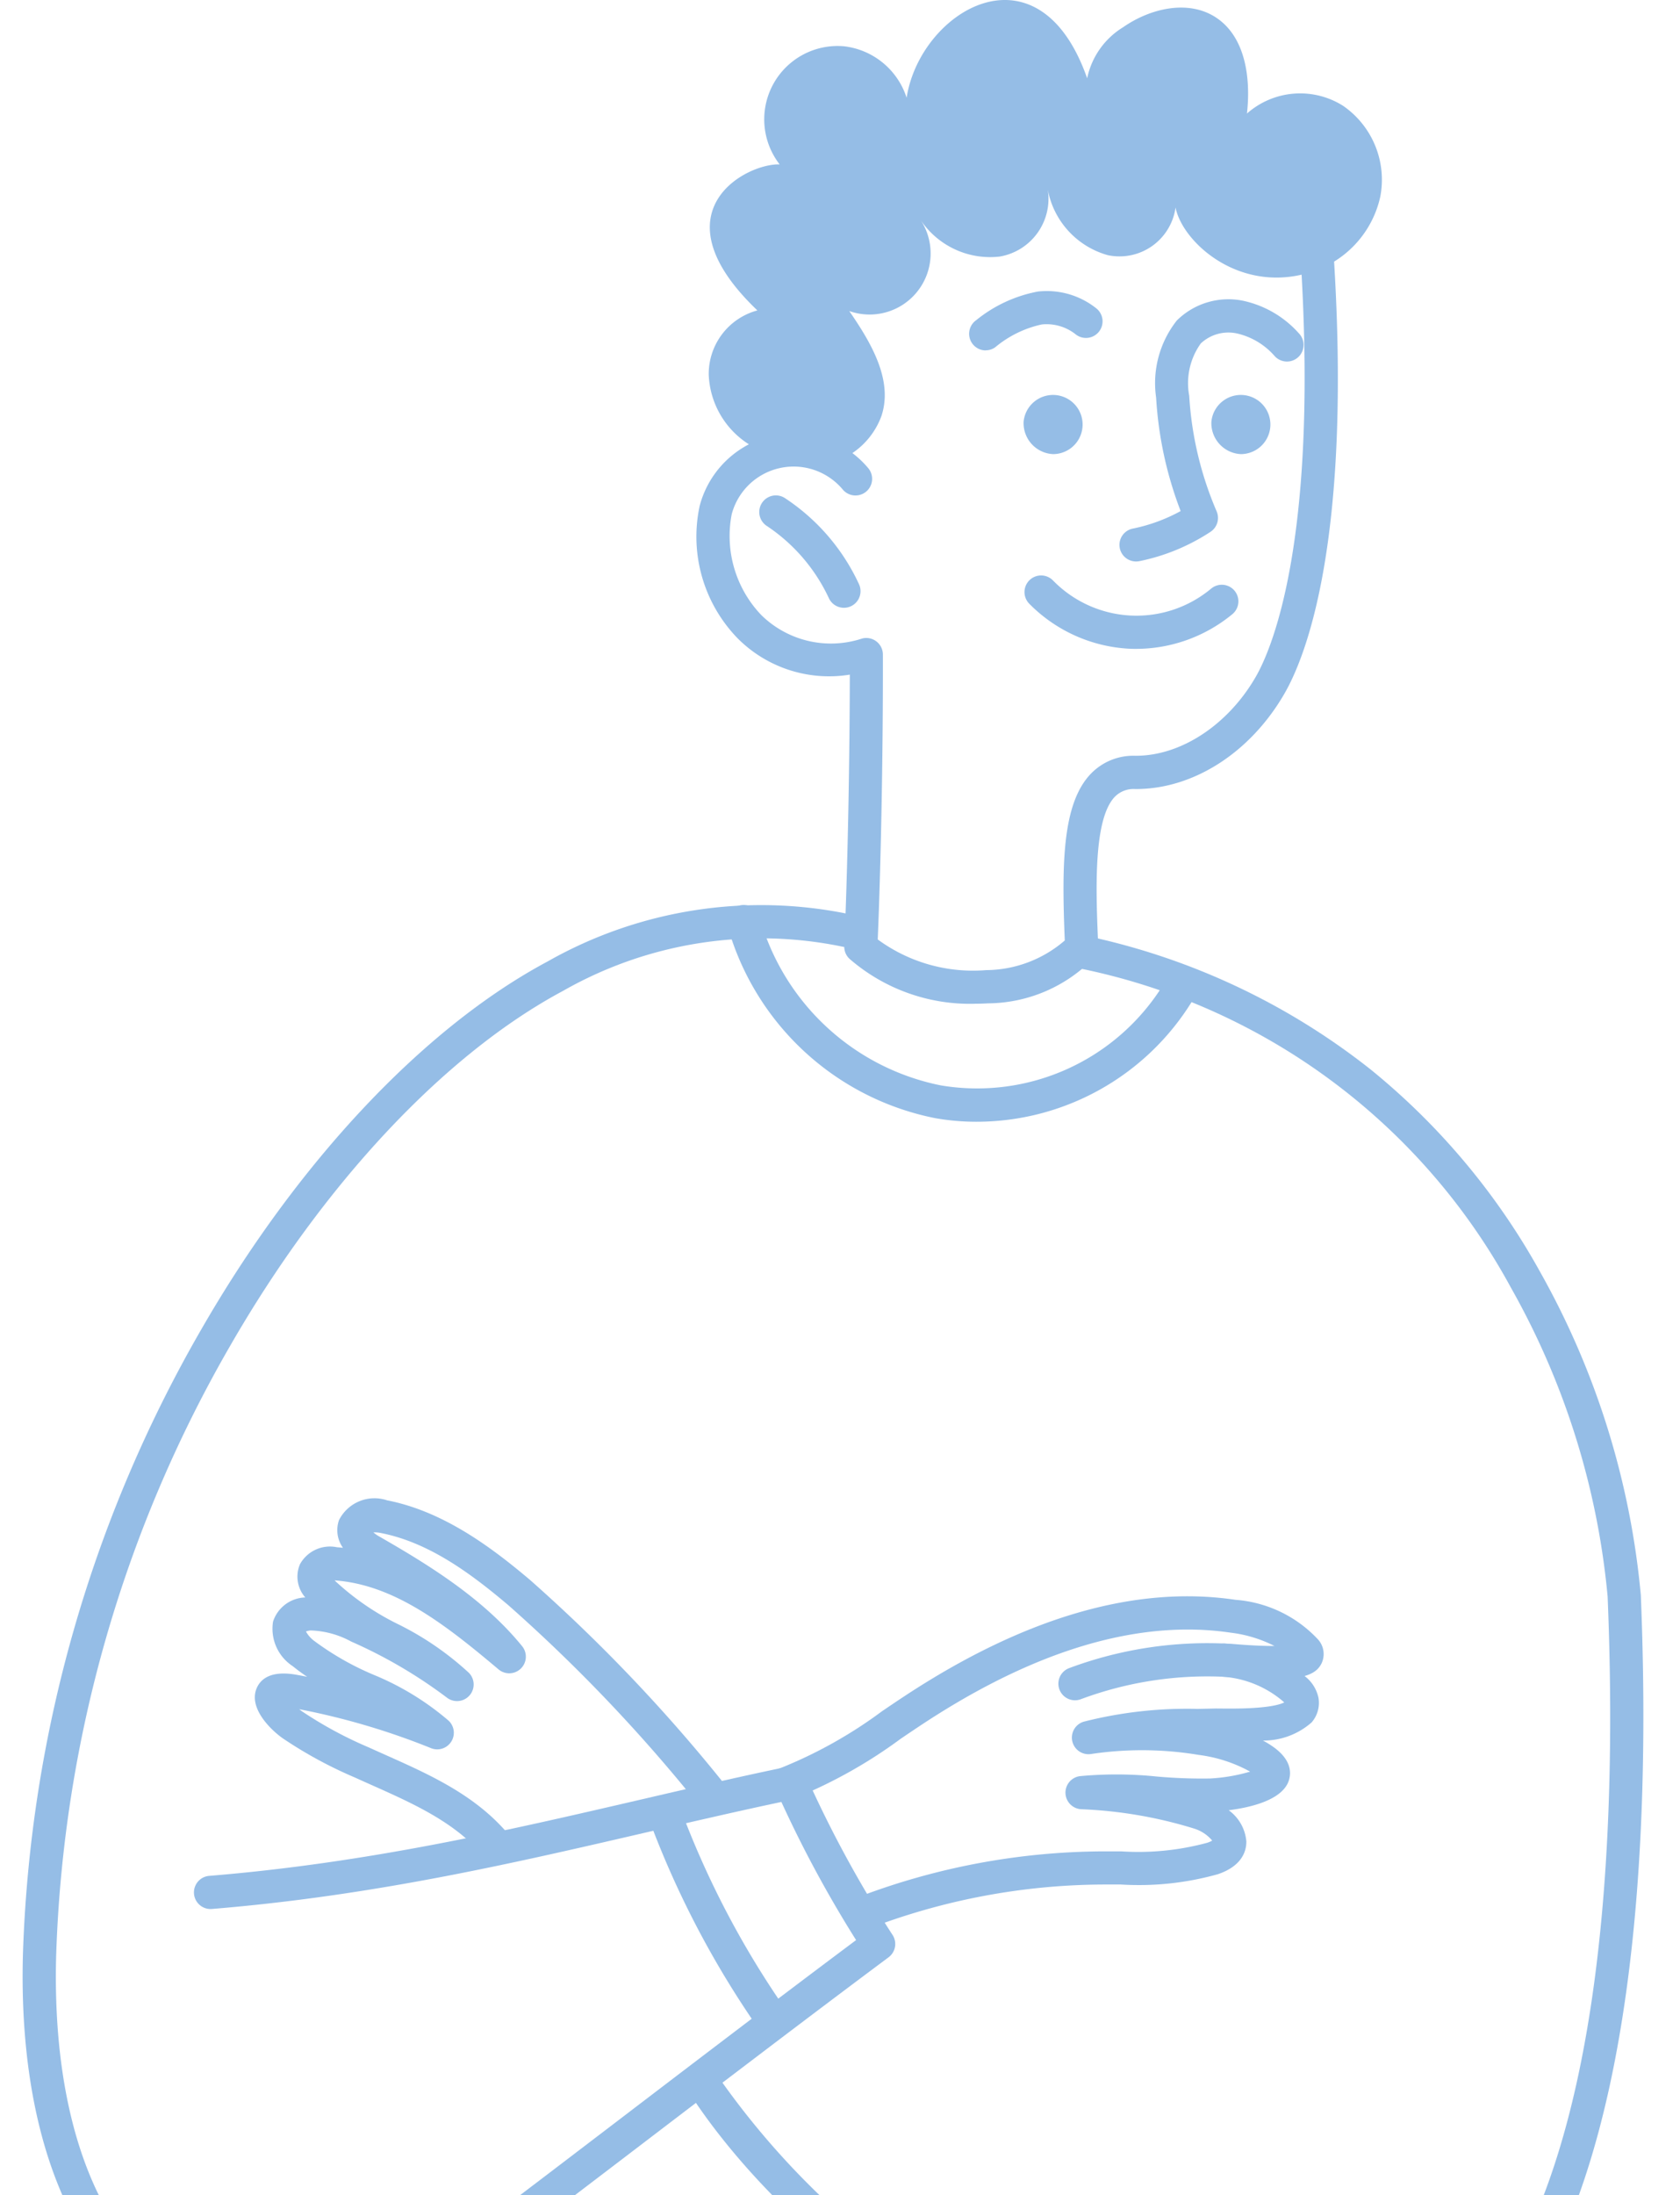 <svg xmlns="http://www.w3.org/2000/svg" xmlns:xlink="http://www.w3.org/1999/xlink" width="98" height="128" viewBox="0 0 98 128"><defs><clipPath id="a"><rect width="98" height="128" fill="#95bde6" stroke="#707070" stroke-width="1"/></clipPath><clipPath id="b"><rect width="118.436" height="361.65" fill="#95bde6"/></clipPath></defs><g clip-path="url(#a)"><g transform="translate(0)"><g clip-path="url(#b)"><path d="M44.337,24.591a1.725,1.725,0,1,1,1.717,1.888,1.809,1.809,0,0,1-1.717-1.888" transform="translate(26.327)" fill="#95bde6"/><path d="M55.291,24.591a1.725,1.725,0,1,1,1.717,1.888,1.809,1.809,0,0,1-1.717-1.888" transform="translate(4.419)" fill="#95bde6"/><path d="M43.383,32.739a.976.976,0,0,0,.192-.019,11.842,11.842,0,0,0,4.149-1.711.97.97,0,0,0,.356-1.191,20.031,20.031,0,0,1-1.6-6.742,3.978,3.978,0,0,1,.675-3.05,2.353,2.353,0,0,1,2.1-.585,4.136,4.136,0,0,1,2.2,1.312.969.969,0,1,0,1.418-1.32,6.054,6.054,0,0,0-3.27-1.9,4.273,4.273,0,0,0-3.847,1.156,5.894,5.894,0,0,0-1.206,4.5A21.983,21.983,0,0,0,45.98,29.8a9.894,9.894,0,0,1-2.787,1.021.968.968,0,0,0,.19,1.918" transform="translate(22.891)" fill="#95bde6"/><path d="M55.111,20.427a.956.956,0,0,0,.556-.177,6.329,6.329,0,0,1,2.713-1.331,2.725,2.725,0,0,1,1.958.558.968.968,0,1,0,1.2-1.518A4.631,4.631,0,0,0,58.157,17a8.067,8.067,0,0,0-3.6,1.671.969.969,0,0,0,.558,1.761" transform="translate(2.386)" fill="#95bde6"/><path d="M52.713,37.835a8.843,8.843,0,0,0,5.612-2.026.968.968,0,0,0-1.24-1.488,6.8,6.8,0,0,1-9.226-.475A.969.969,0,1,0,46.472,35.2a8.839,8.839,0,0,0,5.807,2.625c.144.007.289.011.434.011" transform="translate(13.566)" fill="#95bde6"/><path d="M56.677,58.526q.375,0,.753-.022a8.67,8.67,0,0,0,6.208-2.684.962.962,0,0,0,.224-.662c-.134-3.108-.317-7.364.968-8.7a1.533,1.533,0,0,1,1.184-.45h.051c3.358,0,6.673-2.128,8.658-5.562,1.247-2.158,4.019-9.04,2.825-26.306a.968.968,0,1,0-1.932.133c1.189,17.2-1.667,23.64-2.57,25.2-1.615,2.794-4.353,4.595-6.982,4.595h-.05a3.439,3.439,0,0,0-2.58,1.045c-1.674,1.739-1.707,5.272-1.524,9.725a7.09,7.09,0,0,1-4.592,1.729A9.387,9.387,0,0,1,51,54.779c.194-4.687.313-11.14.3-16.612a.969.969,0,0,0-1.2-.939,5.8,5.8,0,0,1-5.89-1.361,6.667,6.667,0,0,1-1.729-5.881,3.736,3.736,0,0,1,6.476-1.444A.969.969,0,1,0,50.447,27.3a5.672,5.672,0,0,0-9.834,2.194,8.509,8.509,0,0,0,2.222,7.735,7.528,7.528,0,0,0,6.535,2.108c-.009,5.364-.132,11.451-.322,15.822a.964.964,0,0,0,.3.745,10.719,10.719,0,0,0,7.328,2.624" transform="translate(0.202)" fill="#95bde6"/><path d="M37.826,21.907A3.835,3.835,0,0,1,40.662,18.1c-6.012-5.742-.671-8.582,1.3-8.514A4.279,4.279,0,0,1,45.731,2.7a4.364,4.364,0,0,1,3.637,3C50.156.628,57.054-3.543,59.9,4.565a4.577,4.577,0,0,1,2.091-2.973C63.576.485,65.8-.041,67.415,1.021c1.727,1.136,2.036,3.547,1.806,5.6a4.687,4.687,0,0,1,5.609-.45A5.236,5.236,0,0,1,77,11.461,5.944,5.944,0,0,1,73.155,15.8c-4.227,1.478-7.69-1.629-8.1-3.7a3.3,3.3,0,0,1-3.949,2.779A4.9,4.9,0,0,1,57.6,11.041,3.422,3.422,0,0,1,54.8,14.96,4.88,4.88,0,0,1,50.167,12.8a3.56,3.56,0,0,1-4.144,5.337c1.263,1.833,2.585,4.039,1.867,6.145a4.463,4.463,0,0,1-1.9,2.273c-.193.121-4.437.067-5.772-.616a5.035,5.035,0,0,1-2.39-4.028" transform="translate(3.518)" fill="#95bde6"/><path d="M73.2,35.44a.97.97,0,0,0,.879-1.375,12.062,12.062,0,0,0-4.344-5.036.969.969,0,0,0-1.062,1.62,10.266,10.266,0,0,1,3.647,4.228.969.969,0,0,0,.88.563" transform="translate(-23.97)" fill="#95bde6"/><path d="M56.463,142.246c5.76,0,10.495-2.176,13.73-6.323,7.506-9.62,8.38-28.649,7.791-42.92A47.177,47.177,0,0,0,72.1,74.146a40.326,40.326,0,0,0-9.844-11.76,40.127,40.127,0,0,0-16.844-7.862.969.969,0,0,0-.411,1.894A36.992,36.992,0,0,1,70.417,75.1a45.026,45.026,0,0,1,5.631,17.987c.576,13.946-.238,32.492-7.382,41.648-3.038,3.893-7.407,5.765-12.979,5.564-5.313-.192-11.531-2.344-17.507-6.058a46.768,46.768,0,0,1-13.833-12.895.969.969,0,1,0-1.61,1.078c6.286,9.381,20.3,19.356,32.88,19.811.284.01.567.015.846.015" transform="translate(17.73)" fill="#95bde6"/><path d="M81.083,137.089a16.94,16.94,0,0,0,9.48-3.21c1.531-1.046,6.167-4.581,11.535-8.675,4.739-3.614,10.111-7.711,14.628-11.075a.968.968,0,0,0,.221-1.324,67.549,67.549,0,0,1-5.024-9.232.968.968,0,0,0-1.084-.559c-2.893.6-5.808,1.278-8.627,1.932-7.8,1.807-15.858,3.675-25.115,4.434a.968.968,0,1,0,.158,1.93c9.4-.77,17.53-2.654,25.394-4.477,2.561-.594,5.2-1.206,7.826-1.763a69.1,69.1,0,0,0,4.358,8.055c-4.365,3.26-9.421,7.115-13.91,10.539-5.346,4.077-9.963,7.6-11.452,8.614-4.63,3.162-9.551,3.738-13.5,1.582-5.231-2.856-8.075-10.1-7.8-19.874A75.921,75.921,0,0,1,78.293,78.52c5.455-9.494,12.542-17.054,19.445-20.743a23.35,23.35,0,0,1,16.31-2.576.969.969,0,0,0,.451-1.884,25.272,25.272,0,0,0-17.674,2.752C89.61,59.923,82.244,67.755,76.613,77.555a77.864,77.864,0,0,0-10.381,36.378c-.293,10.527,2.918,18.41,8.81,21.627a12.5,12.5,0,0,0,6.041,1.529" transform="translate(-64.894)" fill="#95bde6"/><path d="M42.184,104.968a.976.976,0,0,0,.321-.055,28.244,28.244,0,0,0,6.348-3.533c.426-.288.852-.576,1.28-.858C56.7,96.2,62.748,94.407,68.095,95.2a7.626,7.626,0,0,1,2.555.776c-.519,0-1.228-.02-2.206-.1l-.121-.01a23.076,23.076,0,0,0-9.651,1.4.968.968,0,1,0,.679,1.814A21.132,21.132,0,0,1,68.186,97.8l.1.008c3.761.3,4.719-.063,5.1-.8a1.27,1.27,0,0,0-.207-1.424,7.327,7.327,0,0,0-4.8-2.3c-5.834-.87-12.33,1.02-19.312,5.616-.435.286-.867.578-1.3.871a26.4,26.4,0,0,1-5.9,3.31.969.969,0,0,0,.321,1.883" transform="translate(3.696)" fill="#95bde6"/><path d="M42.469,112.529a.96.96,0,0,0,.347-.065,38.682,38.682,0,0,1,13.685-2.58c.352,0,.7,0,1.057,0a17.026,17.026,0,0,0,5.65-.6c1.463-.493,1.671-1.409,1.664-1.912a2.5,2.5,0,0,0-1.028-1.819c1.245-.156,3.192-.592,3.524-1.79.14-.5.068-1.26-1.066-2-.15-.1-.3-.188-.458-.273a4.24,4.24,0,0,0,2.835-1.057A1.736,1.736,0,0,0,69.08,99a2.145,2.145,0,0,0-.812-1.274,8.018,8.018,0,0,0-4.612-1.889.969.969,0,1,0-.136,1.933A6.059,6.059,0,0,1,67.01,99.2c.029.024.053.046.073.065-.295.154-1.15.39-3.608.359-.218,0-.392-.005-.506,0-.317.008-.636.014-.954.02a24.456,24.456,0,0,0-6.631.746.969.969,0,0,0,.422,1.886,20.087,20.087,0,0,1,6.287.051,8.37,8.37,0,0,1,3,.975,10.214,10.214,0,0,1-2.334.4,29.6,29.6,0,0,1-3.093-.113,23.012,23.012,0,0,0-4.5-.024.969.969,0,0,0,.081,1.929,25.741,25.741,0,0,1,6.584,1.13,2.23,2.23,0,0,1,1.05.7,1.672,1.672,0,0,1-.294.127,15.369,15.369,0,0,1-5.016.5c-.362,0-.722,0-1.082,0a40.6,40.6,0,0,0-14.368,2.71.969.969,0,0,0,.347,1.873" transform="translate(7.831)" fill="#95bde6"/><path d="M90.161,108.45a.969.969,0,0,0,.732-1.6c-1.925-2.225-4.549-3.394-7.087-4.525q-.493-.22-.98-.44a23.4,23.4,0,0,1-3.885-2.1c-.056-.039-.109-.08-.16-.122a41.537,41.537,0,0,1,7.689,2.271.968.968,0,0,0,1.027-1.6,16.089,16.089,0,0,0-4.38-2.68,16.568,16.568,0,0,1-3.484-1.99,1.724,1.724,0,0,1-.461-.535,1.454,1.454,0,0,1,.26-.06,5.263,5.263,0,0,1,2.379.648A28.038,28.038,0,0,1,87.4,98.992a.969.969,0,0,0,1.272-1.456,17.486,17.486,0,0,0-4.095-2.816,15.184,15.184,0,0,1-3.736-2.57h.006c3.444.251,6.372,2.5,9.571,5.2A.969.969,0,0,0,91.792,96c-2.269-2.8-5.495-4.774-8.34-6.407a2.162,2.162,0,0,1-.346-.239,1.6,1.6,0,0,1,.422.031c2.818.55,5.247,2.351,7.453,4.215a94.092,94.092,0,0,1,10.878,11.371.969.969,0,1,0,1.478-1.252,95.519,95.519,0,0,0-11.1-11.6c-2.291-1.936-5.072-4-8.333-4.637A2.316,2.316,0,0,0,81.1,88.637a1.768,1.768,0,0,0,.231,1.613c-.117-.013-.234-.023-.351-.032a2,2,0,0,0-2.154.985,1.842,1.842,0,0,0,.307,1.943,2.038,2.038,0,0,0-1.88,1.408,2.605,2.605,0,0,0,1.151,2.6c.272.222.553.427.84.618q-.311-.062-.621-.117c-1.535-.276-2.113.277-2.328.789-.468,1.113.734,2.353,1.518,2.911a25.018,25.018,0,0,0,4.205,2.286q.494.224.994.446c2.344,1.045,4.768,2.125,6.411,4.024a.968.968,0,0,0,.733.335" transform="translate(-61.325)" fill="#95bde6"/><path d="M60.213,171.056a219.277,219.277,0,0,0,24.221-1.74,36.139,36.139,0,0,0,12.63-3.634.969.969,0,0,0,.5-.882l-.773-22.631a.969.969,0,1,0-1.936.065l.752,22.026a35.039,35.039,0,0,1-11.392,3.131c-14.362,1.612-27.3,2.749-39.882.34-1.115-10.4-2.234-21.5-2.935-32.41a.968.968,0,1,0-1.933.124c.719,11.193,1.875,22.572,3.018,33.2a.969.969,0,0,0,.771.846,85.071,85.071,0,0,0,16.956,1.563" transform="translate(-18.598)" fill="#95bde6"/><path d="M62.3,163.867a107.686,107.686,0,0,0,32.207-4.97.968.968,0,1,0-.577-1.849,105.151,105.151,0,0,1-52.7,2.755.968.968,0,1,0-.383,1.9A108.176,108.176,0,0,0,62.3,163.867" transform="translate(-16.822)" fill="#95bde6"/><path d="M79.614,118.809a.969.969,0,0,0,.792-1.525,52.63,52.63,0,0,1-6.181-11.727.969.969,0,1,0-1.814.68A54.528,54.528,0,0,0,78.82,118.4a.968.968,0,0,0,.794.413" transform="translate(-34.495)" fill="#95bde6"/><path d="M63.341,65.408A14.769,14.769,0,0,0,75.9,58.424a.968.968,0,1,0-1.673-.976,12.773,12.773,0,0,1-12.958,5.84,13.8,13.8,0,0,1-10.578-9.829.969.969,0,0,0-1.868.514,15.772,15.772,0,0,0,12.1,11.222,13.683,13.683,0,0,0,2.413.213" transform="translate(-6.388)" fill="#95bde6"/><path d="M26.123,168.856C20.928,225.671,21.2,285,22.758,342.033c6.478.207,11.475-.208,17.954,0,1.463-18.689,9.622-118.013,11.394-140.642,8.968,46.946,18.089,93.566,29.036,140.642,5.419.233,11.406.215,16.826,0C93.1,305.986,84.323,211.27,78.025,165.419c-16.655,4.052-34.913,5.714-51.9,3.437" transform="translate(-1.299)" fill="#95bde6"/><path d="M22.366,361.65c8.348,0,13.458-1.14,14.99-3.388a2.571,2.571,0,0,0,.174-2.71c-1.577-3.121-6.632-4.1-16.178-5.692l-.183-.03c-2.9-.481-6.183-1.026-7.344-7.621a.969.969,0,1,0-1.908.336c1.4,7.945,5.934,8.7,8.935,9.2l.181.03c8.407,1.4,13.618,2.379,14.768,4.655a.651.651,0,0,1-.046.745c-.462.679-3.922,3.957-26.679,1.83-1.655-.155-3.366-.389-4.5-1.373-2.672-2.309-2.645-10.462-2.632-14.38l0-.546a.968.968,0,0,0-.967-.97h0A.969.969,0,0,0,0,342.7v.542c-.015,4.53-.043,12.962,3.3,15.853,1.572,1.358,3.624,1.652,5.592,1.836,5.146.481,9.648.72,13.47.72" transform="translate(80.601)" fill="#95bde6"/><path d="M12.243,361.552a.986.986,0,0,0,.153-.012.969.969,0,0,0,.805-1.109,14.033,14.033,0,0,1,1.3-8.412.968.968,0,1,0-1.732-.867,15.99,15.99,0,0,0-1.482,9.583.97.97,0,0,0,.956.817" transform="translate(92.737)" fill="#95bde6"/><path d="M36.5,360.692a.947.947,0,0,0,.222-.026.969.969,0,0,0,.722-1.164,21.992,21.992,0,0,0-8.925-13.01.969.969,0,0,0-1.092,1.6,20.033,20.033,0,0,1,8.131,11.851.968.968,0,0,0,.942.748" transform="translate(53.962)" fill="#95bde6"/><path d="M21.083,354.412a.965.965,0,0,0,.732-.334q1.519-1.75,3.048-3.492a.969.969,0,1,0-1.455-1.279q-1.534,1.746-3.056,3.5a.969.969,0,0,0,.731,1.6" transform="translate(73.217)" fill="#95bde6"/><path d="M96.56,361.65c3.823,0,8.323-.239,13.47-.72,1.968-.184,4.02-.478,5.592-1.836,3.04-2.627,2.882-9.435,2.766-14.406-.017-.727-.033-1.414-.034-1.989a.968.968,0,0,0-.969-.967h0a.968.968,0,0,0-.966.97c0,.6.017,1.293.034,2.031.1,4.064.253,10.865-2.1,12.895-1.139.984-2.85,1.218-4.505,1.373-22.756,2.128-26.217-1.151-26.679-1.83a.651.651,0,0,1-.046-.745c1.15-2.276,6.361-3.251,14.768-4.655l.069-.011c3.147-.525,7.064-1.179,8.478-9.215a.969.969,0,1,0-1.908-.336c-1.177,6.687-3.951,7.15-6.889,7.64l-.069.011c-9.546,1.594-14.6,2.571-16.178,5.692a2.571,2.571,0,0,0,.174,2.71c1.531,2.248,6.644,3.388,14.99,3.388" transform="translate(-81.092)" fill="#95bde6"/><path d="M106.194,361.552a.97.97,0,0,0,.956-.817,15.99,15.99,0,0,0-1.482-9.583.968.968,0,1,0-1.732.867,14.033,14.033,0,0,1,1.3,8.412.969.969,0,0,0,.805,1.109.986.986,0,0,0,.153.012" transform="translate(-92.739)" fill="#95bde6"/><path d="M82.5,360.692a.966.966,0,0,0,.942-.748c1.222-5.213,3.836-9.311,7.563-11.851a.969.969,0,0,0-1.091-1.6c-4.134,2.818-7.024,7.317-8.357,13.01a.969.969,0,0,0,.722,1.164.944.944,0,0,0,.221.026" transform="translate(-54.531)" fill="#95bde6"/><path d="M97.354,354.412a.969.969,0,0,0,.731-1.6q-1.521-1.756-3.056-3.5a.969.969,0,1,0-1.455,1.279q1.53,1.74,3.048,3.492a.965.965,0,0,0,.732.334" transform="translate(-73.219)" fill="#95bde6"/></g></g></g></svg>